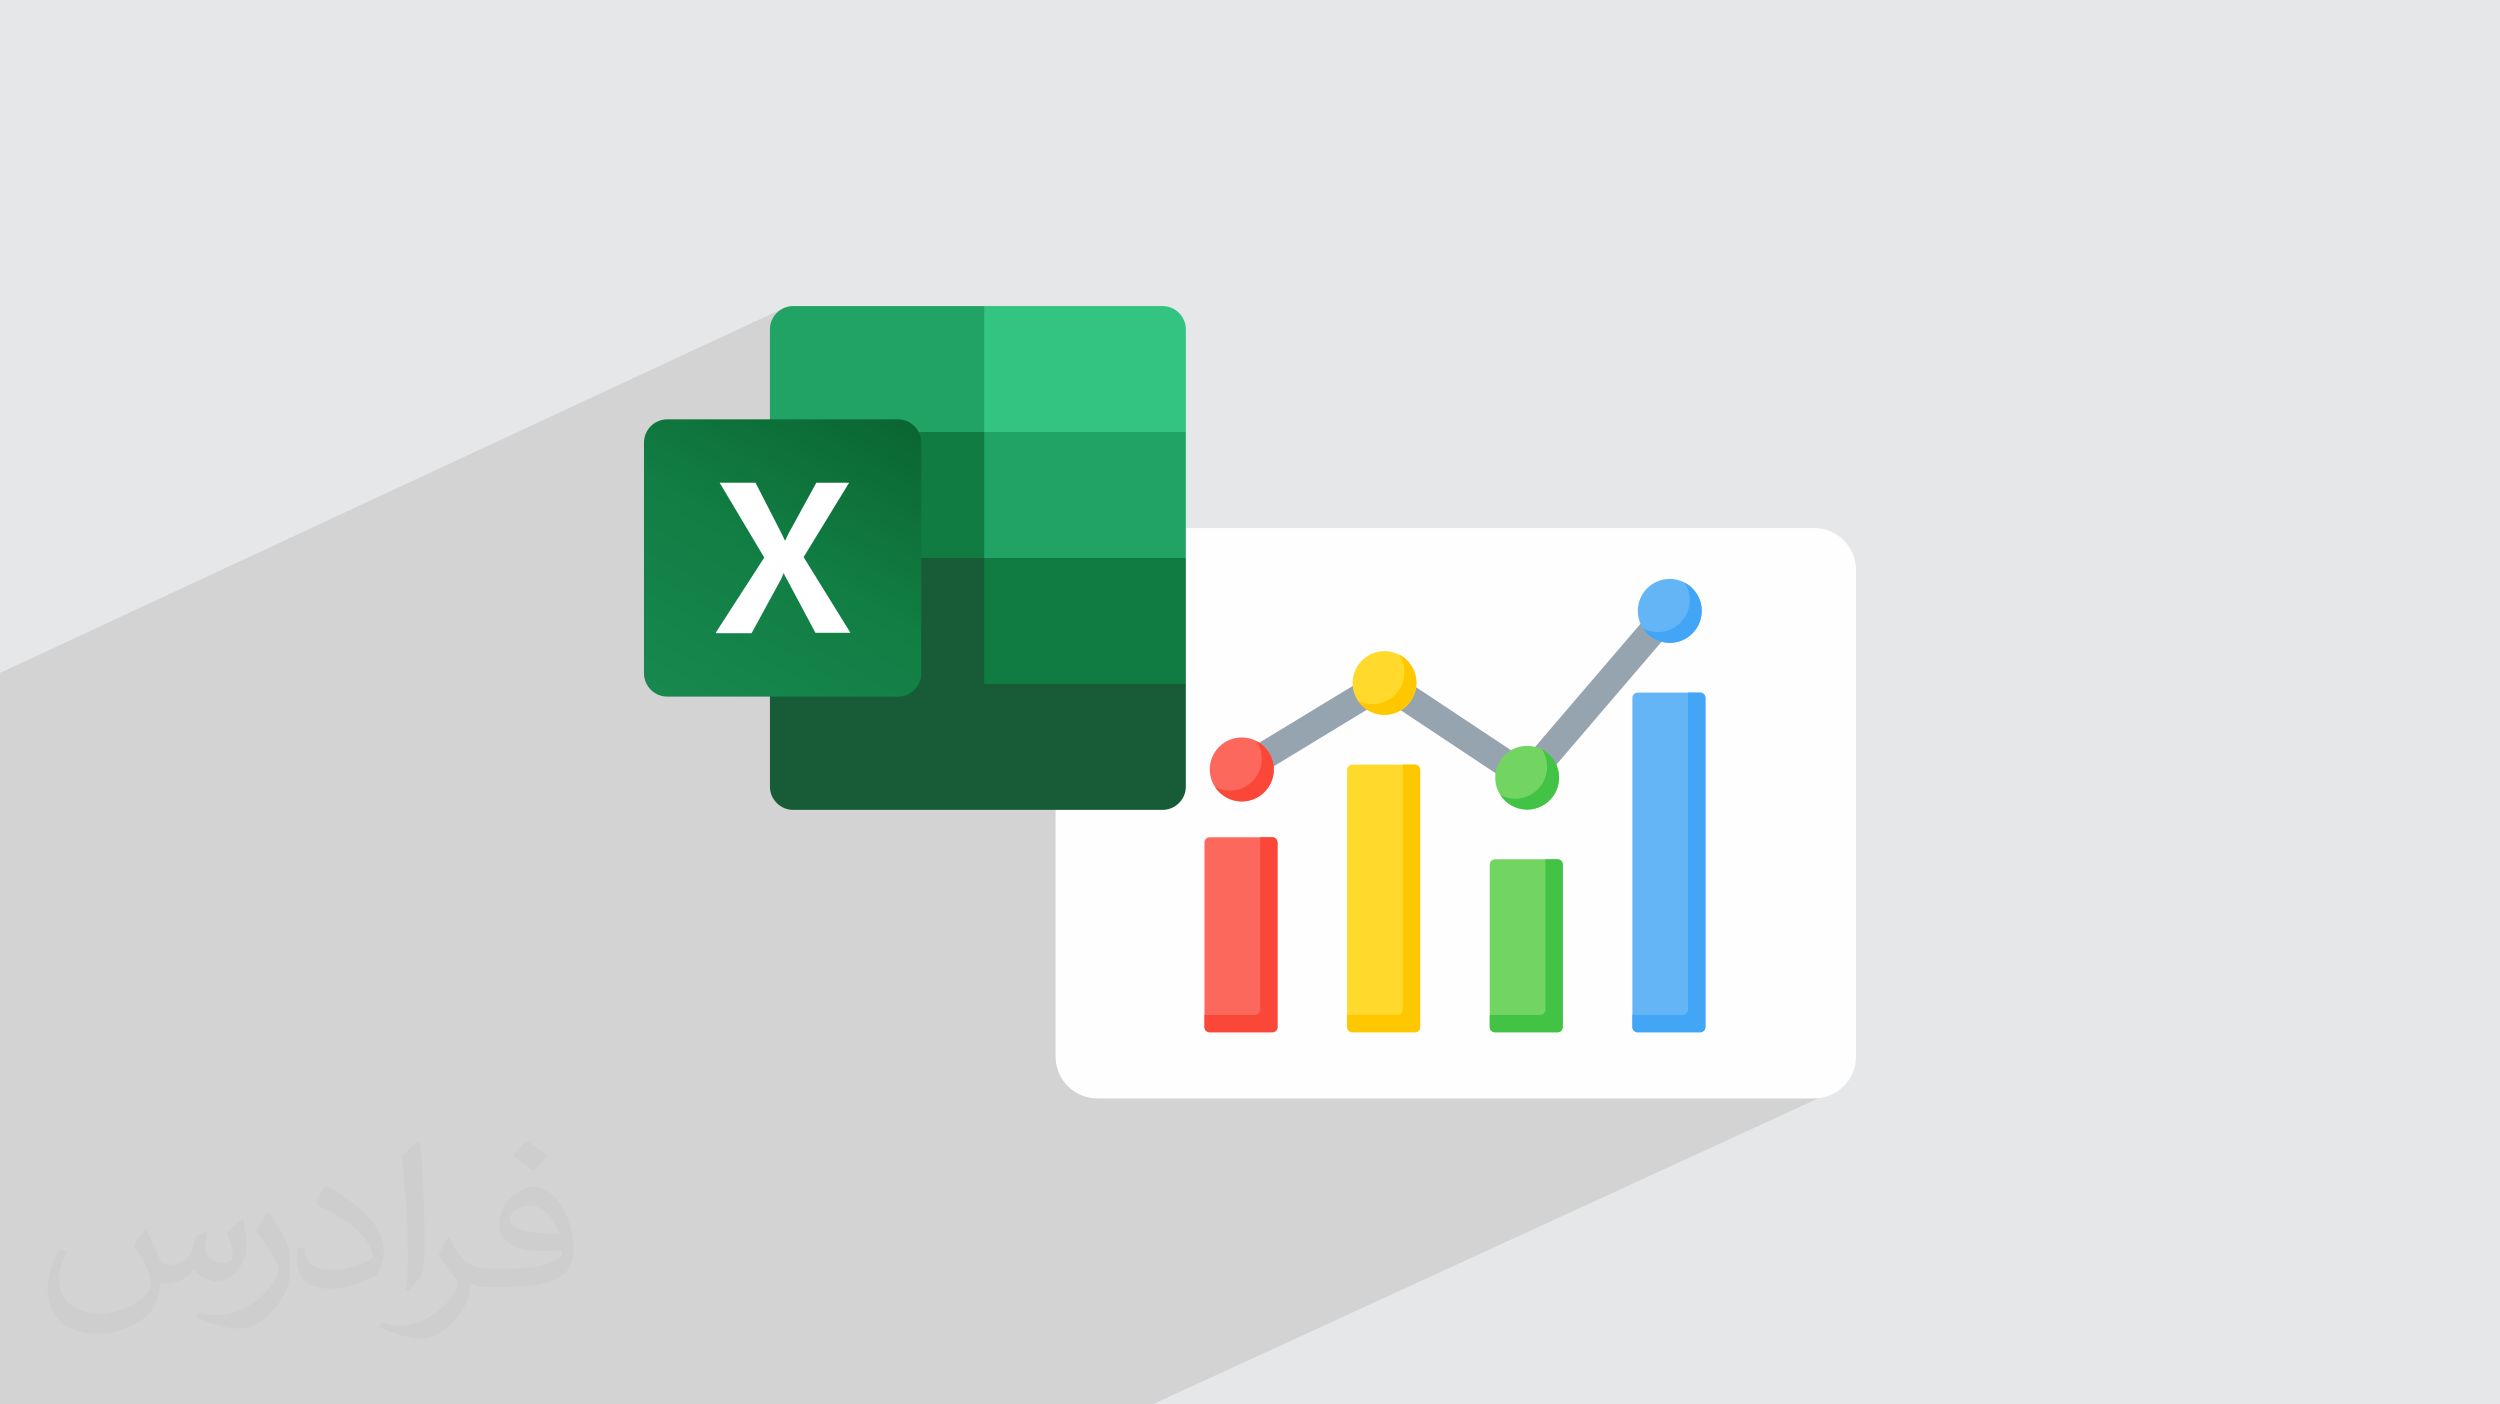 <?xml version="1.0" encoding="UTF-8"?>
<!DOCTYPE svg PUBLIC "-//W3C//DTD SVG 1.0//EN" "http://www.w3.org/TR/2001/REC-SVG-20010904/DTD/svg10.dtd">
<!-- Creator: CorelDRAW -->
<svg xmlns="http://www.w3.org/2000/svg" xml:space="preserve" width="94.192mm" height="52.917mm" version="1.0" style="shape-rendering:geometricPrecision; text-rendering:geometricPrecision; image-rendering:optimizeQuality; fill-rule:evenodd; clip-rule:evenodd"
viewBox="0 0 9404.92 5283.66"
 xmlns:xlink="http://www.w3.org/1999/xlink"
 xmlns:xodm="http://www.corel.com/coreldraw/odm/2003">
 <defs>
  <style type="text/css">
   <![CDATA[
    .fil3 {fill:#FEFEFE}
    .fil15 {fill:#107C41}
    .fil13 {fill:#185C37}
    .fil14 {fill:#21A366}
    .fil18 {fill:#33C481}
    .fil11 {fill:#42A5F5}
    .fil10 {fill:#42C345}
    .fil7 {fill:#64B5F6}
    .fil6 {fill:#72D561}
    .fil4 {fill:#96A4AF}
    .fil12 {fill:#FB4737}
    .fil8 {fill:#FC685B}
    .fil9 {fill:#FFC700}
    .fil5 {fill:#FFDA2D}
    .fil17 {fill:white}
    .fil2 {fill:#373435;fill-opacity:0.031}
    .fil1 {fill:#2B2A29;fill-opacity:0.102}
    .fil0 {fill:#E6E7E8}
    .fil16 {fill:url(#id0)}
   ]]>
  </style>
  <linearGradient id="id0" gradientUnits="userSpaceOnUse" x1="2594.62" y1="2679.92" x2="3273.82" y2="1499.17">
   <stop offset="0" style="stop-opacity:1; stop-color:#18884F"/>
   <stop offset="0.502" style="stop-opacity:1; stop-color:#117E43"/>
   <stop offset="1" style="stop-opacity:1; stop-color:#0B6631"/>
  </linearGradient>
 </defs>
 <g id="Layer_x0020_1">
  <polygon class="fil0" points="-0,0 9404.92,0 9404.92,5283.66 -0,5283.66 "/>
  <polygon class="fil1" points="6140.95,3244.56 6932.31,4089.73 4334.7,5283.66 -0,5283.66 -0,2531.41 2947.41,1159.44 "/>
  <path class="fil2" d="M548.54 4627.69c17.95,27.21 29.6,53.36 40.96,82.43 8.45,16.91 12.93,48.09 52.57,48.09 11.61,0 28.28,-3.42 43.06,-11.61 16.63,-8.73 29.32,-21.94 35.94,-42l15.85 -53.36 38.57 -19.02 2.64 2.64c-5.27,20.09 -6.59,39.36 -6.59,54.43 0,44.63 38.57,61.56 69.22,61.56 17.95,0 34.09,-8.73 34.09,-25.11 0,-21.13 -8.98,-57.06 -20.62,-89.29 17.95,-17.95 35.94,-35.94 56.53,-50.47l3.17 1.6c8.98,38.04 14,75.56 14,100.66 0,24.57 -10.83,51.79 -19.81,69.49 -18.49,34.87 -51.25,62.62 -90.87,62.62 -30.1,0 -63.65,-15.07 -86.66,-43.06l-1.32 0c-21.66,26.96 -55.22,51.25 -108.86,51.25l-16.63 0c-2.64,35.41 -10.29,60.49 -21.94,82.95 -31.95,62.34 -126.81,106.47 -216.1,106.47 -124.17,0 -186.51,-71.59 -186.51,-166.96 0,-58.91 19.27,-113.6 48.88,-152.42l24.29 10.04c-18.49,35.41 -30.91,68.68 -30.91,101.45 0,89.29 72.66,131.83 156.4,131.83 77.68,0 173.83,-49.41 191.28,-106.72 -6.59,-62.62 -30.1,-91.93 -66.04,-148.99 10.83,-19.02 24.83,-38.04 42.28,-58.38l3.17 0 0 0 0 0 -0.02 -0.09zm1432.13 -336.04c26.15,16.39 51.79,35.66 76.87,57.85 -14,19.81 -31.45,37.79 -53.11,53.64 -25.11,-20.34 -50.19,-37.79 -75.84,-56.27 17.42,-19.55 34.62,-38.29 52.04,-55.22l0 0 0 0 0 0 0 0 0 0 0.03 0zm13.47 244.11c-42.28,0 -76.87,27.75 -76.87,48.34 0,44.13 84.53,57.85 185.72,57.31 -12.68,-51.79 -57.06,-105.68 -108.86,-105.68l0.01 0.03zm-94.86 236.19c54.96,0 103.04,-1.6 139.74,-10.83 40.96,-10.29 75.56,-30.91 75.56,-45.17 0,-3.7 0,-8.19 -1.32,-11.89 -22.98,2.11 -49.41,2.11 -72.38,2.11 -74.49,0 -131.55,-16.91 -154.02,-58.66 -5.55,-11.61 -9.51,-24.57 -9.51,-39.36 0,-40.43 17.42,-79.79 48.09,-107 25.61,-22.45 53.89,-36.44 82.67,-36.44 52.04,0 93.51,41.75 122.57,107.54 15.85,35.94 26.68,77.4 26.68,129.72 0,34.87 -9.51,64.19 -31.17,85.85 -40.43,39.11 -114.92,53.89 -229.04,53.89l-51.79 0 0 0 -13.47 0c-28.28,0 -48.62,-5.02 -64.72,-17.42l-2.64 0c0.79,6.59 1.32,12.93 1.32,19.02 0,25.61 -8.45,58.38 -25.61,84.53 -50.72,75.3 -105.68,108.04 -153.24,108.04 -48.09,0 -107,-18.49 -160.11,-42.54l9.51 -18.49c17.17,7.13 40.96,11.89 73.7,11.89 85.85,0 198.66,-82.43 212.66,-163 -3.17,-6.59 -8.98,-15.32 -17.17,-24.57 -25.11,-29.85 -40.96,-54.68 -55.75,-80.83 12.68,-25.11 24.29,-45.17 35.13,-63.4l4.49 -0.53c36.72,74.77 69.99,117.55 144.23,117.55l11.61 0 0 0 53.89 0 0 0 0 0 0 0 0 0 0 0 0.09 0.01zm-371.98 79c6.34,-34.34 6.87,-72.91 6.87,-108.86l0 -53.36c0,-99.6 -12.68,-244.36 -22.98,-338.68 17.95,-19.27 43.06,-42 62.87,-57.31l5.81 1.6c13.47,118.62 16.63,256 16.63,383.06 0,33.3 -1.32,65.79 -4.49,89.55 -1.85,30.1 -19.27,52.83 -56.53,87.7l-8.19 -3.7zm-382.8 -157.19c1.85,46.77 24.83,83.49 105.15,83.49 49.93,0 92.19,-12.93 138.96,-35.13 8.45,-3.7 12.93,-8.73 12.93,-12.93 0,-29.32 -22.45,-68.15 -60.23,-103.55 -36.72,-33.3 -85.34,-62.62 -130.76,-82.18 -15.6,-6.59 -20.62,-13.47 -20.62,-20.09 0,-13.47 17.95,-41.75 32.77,-62.09l5.02 -0.53c52.04,27.21 110.17,67.64 153.24,112.53 39.11,41.47 63.4,83.49 63.4,129.19 0,33.81 -10.29,65.51 -26.96,95.11 -57.06,28.79 -117.83,50.72 -178.06,50.72 -73.17,0 -123.1,-34.34 -123.1,-114.92 0,-8.73 0,-22.19 3.17,-39.64l25.11 0 0 0 0 0 0 0 0 0 0 0 -0.02 0zm-132.37 -132.9l45.45 73.45c16.63,27.21 32.23,56.81 32.23,103.55l0 59.7c0,48.34 -30.91,100.13 -80.83,151.38 -39.11,34.62 -73.7,49.41 -105.68,49.41 -47.55,0 -101.98,-14.79 -164.85,-41.75l7.13 -18.49c19.81,5.27 42.79,9.77 71.06,9.77 90.36,-0.53 182.8,-66.57 225.08,-147.15 5.02,-9.26 6.87,-17.95 6.87,-24.04 0,-9.26 -5.02,-19.55 -8.98,-28.79 -22.98,-43.31 -48.62,-82.95 -76.87,-119.68 14.79,-23.25 29.6,-45.7 45.7,-67.9l3.7 0.53 0 0 0 0 0 0 0 0 0 0 -0.02 0.01z"/>
  <g id="_1834837332048">
   <g>
    <path class="fil3" d="M6825.06 1986.45c86.46,0 157.2,70.74 157.2,157.2l0 1831.41c0,86.46 -70.75,157.2 -157.2,157.2l-2696.8 0c-86.44,0 -157.2,-70.73 -157.2,-157.2l0 -1831.41c0,-86.46 70.74,-157.2 157.2,-157.2l2696.8 0z"/>
    <path class="fil4" d="M4644.83 2850.2l536.6 -325.83c17.76,-10.75 39.39,-9.63 55.64,1.11l0.06 -0.09 498.26 330.78 506.6 -591.93 79.16 67.74 -535.59 625.79c-16.66,20.76 -46.72,25.76 -69.36,10.77l-509.19 -338.04 -508.31 308.64 -53.87 -88.95z"/>
    <circle class="fil5" transform="matrix(0.057 -0.24 0.24 0.057 5208.4 2569.55)" r="486.28"/>
    <circle class="fil6" transform="matrix(0.057 -0.24 0.24 0.057 5745.04 2926.01)" r="486.28"/>
    <path class="fil7" d="M6281.55 2177.93c66.37,0 120.18,53.81 120.18,120.18 0,66.37 -53.81,120.17 -120.18,120.17 -66.37,0 -120.17,-53.8 -120.17,-120.17 0,-66.37 53.8,-120.18 120.17,-120.18z"/>
    <circle class="fil8" transform="matrix(0.175 -0.175 0.175 0.175 4671.49 2894.61)" r="486.28"/>
    <path class="fil9" d="M5263.64 2462.13c38.54,20.01 64.88,60.29 64.88,106.72 0,66.37 -53.8,120.17 -120.18,120.17 -41.87,0 -78.73,-21.42 -100.24,-53.89 16.54,8.59 35.35,13.46 55.29,13.46 66.37,0 120.18,-53.81 120.18,-120.18 0,-24.49 -7.34,-47.28 -19.93,-66.28z"/>
    <path class="fil10" d="M5800.24 2818.37c38.55,20.01 64.88,60.29 64.88,106.72 0,66.37 -53.8,120.18 -120.17,120.18 -41.88,0 -78.74,-21.43 -100.25,-53.9 16.54,8.6 35.36,13.46 55.3,13.46 66.37,0 120.17,-53.81 120.17,-120.18 0,-24.5 -7.34,-47.28 -19.93,-66.28z"/>
    <path class="fil11" d="M6336.84 2191.39c38.54,20.01 64.89,60.29 64.89,106.72 0,66.37 -53.81,120.18 -120.18,120.18 -41.88,0 -78.73,-21.43 -100.25,-53.9 16.54,8.6 35.35,13.46 55.29,13.46 66.37,0 120.18,-53.8 120.18,-120.18 0,-24.5 -7.34,-47.29 -19.93,-66.28l0 0z"/>
    <path class="fil12" d="M4727.05 2787.96c38.54,20.01 64.88,60.29 64.88,106.72 0,66.37 -53.81,120.17 -120.18,120.17 -41.87,0 -78.73,-21.42 -100.25,-53.89 16.55,8.59 35.35,13.45 55.29,13.45 66.37,0 120.17,-53.81 120.17,-120.18 0,-24.49 -7.33,-47.27 -19.91,-66.27z"/>
    <path class="fil7" d="M6160.53 2605.66l235.59 0c10.78,0 19.59,8.81 19.59,19.59l0 1238.62c0,10.78 -8.81,19.58 -19.59,19.58l-235.59 0c-10.78,0 -19.58,-8.8 -19.58,-19.58l0 -1238.62c0,-10.78 8.79,-19.59 19.58,-19.59l0 0z"/>
    <path class="fil11" d="M6350.43 2605.66l45.7 0c10.78,0 19.59,8.81 19.59,19.59l0 1238.62c0,10.78 -8.81,19.58 -19.59,19.58l-235.59 0c-10.78,0 -19.58,-8.8 -19.58,-19.58l0 -45.7 189.89 0c10.78,0 19.59,-8.81 19.59,-19.59l-0.01 -1192.92z"/>
    <path class="fil6" d="M5623.94 3232.64l235.59 0c10.78,0 19.59,8.81 19.59,19.59l0 611.64c0,10.78 -8.81,19.58 -19.59,19.58l-235.59 0c-10.78,0 -19.59,-8.8 -19.59,-19.58l0 -611.64c0,-10.78 8.81,-19.59 19.59,-19.59l0 0z"/>
    <path class="fil10" d="M5813.83 3232.64l45.7 0c10.78,0 19.59,8.81 19.59,19.59l0 611.64c0,10.78 -8.81,19.58 -19.59,19.58l-235.59 0c-10.78,0 -19.59,-8.8 -19.59,-19.58l0 -45.7 189.89 0c10.79,0 19.59,-8.81 19.59,-19.59l0 -565.94z"/>
    <path class="fil5" d="M5087.34 2876.41l235.59 0c10.79,0 19.59,8.8 19.59,19.58l0 967.88c0,10.78 -8.8,19.58 -19.59,19.58l-235.59 0c-10.78,0 -19.59,-8.8 -19.59,-19.58l0 -967.88c0.01,-10.78 8.81,-19.59 19.59,-19.59l0 0.01z"/>
    <path class="fil9" d="M5277.23 2876.41l45.7 0c10.79,0 19.59,8.8 19.59,19.58l0 967.88c0,10.78 -8.8,19.58 -19.59,19.58l-235.59 0c-10.78,0 -19.59,-8.8 -19.59,-19.58l0 -45.7 189.89 0c10.78,0 19.59,-8.81 19.59,-19.59l0 -922.17 0 0z"/>
    <path class="fil8" d="M4550.74 3149.75l235.59 0c10.78,0 19.59,8.81 19.59,19.59l0 694.54c0,10.78 -8.81,19.58 -19.59,19.58l-235.59 0c-10.78,0 -19.58,-8.81 -19.58,-19.59l0 -694.53c0,-10.79 8.79,-19.59 19.58,-19.59l0 0z"/>
    <path class="fil12" d="M4740.63 3149.75l45.7 0c10.78,0 19.59,8.81 19.59,19.59l0 694.54c0,10.78 -8.81,19.58 -19.59,19.58l-235.59 0c-10.78,0 -19.58,-8.81 -19.58,-19.59l0 -45.7 189.89 0c10.78,0 19.58,-8.8 19.58,-19.58l0 -648.84z"/>
   </g>
   <g>
    <path class="fil13" d="M3702.63 2051.35l-806.17 -141.53 0 1049.71c0,47.67 39.5,87.17 87.23,87.17l0 0 1390.21 0c47.69,0 87.19,-39.5 87.19,-87.17l0 0 0 -386.64 -758.48 -521.54 0.04 0 0 0 0 0 0 0 0 0 0.02 0 0 0.02 -0.02 -0.02 -0.01 0z"/>
    <path class="fil14" d="M3702.63 1151.41l-718.97 0c-47.67,0 -87.18,39.5 -87.18,87.19 0,0 0,0 0,0l0 386.65 806.14 473.86 426.11 141.5 332.33 -141.5 0 -473.86 -758.47 -473.85 0 0 0 0.03 0.03 0 -0.03 0 0.03 0 0 -0.02 0.01 0z"/>
    <polygon class="fil15" points="2896.48,1625.21 3702.65,1625.21 3702.65,2099.03 2896.48,2099.03 "/>
    <path class="fil16" d="M2509.87 1577.5l868.67 0c47.67,0 87.15,39.51 87.15,87.16l0 868.71c0,47.67 -39.5,87.18 -87.15,87.18l-868.67 0c-47.69,0 -87.21,-39.49 -87.21,-87.18l0 -868.71c0,-47.67 39.51,-87.16 87.21,-87.16z"/>
    <path class="fil17" d="M2692.48 2380.43l182.65 -283.01 -167.82 -281.31 134.92 0 92.1 179.34c8.28,16.45 14.86,29.61 18.12,37.84l1.65 0c6.55,-13.17 11.52,-26.31 19.73,-39.5l97.07 -177.68 123.38 0 -171.12 279.72 176.07 284.63 -131.62 0 -105.32 -197.44c-4.93,-8.2 -9.85,-16.45 -13.16,-26.3l-1.63 0c-3.29,8.25 -6.56,18.1 -11.5,26.3l-108.6 199.11 -131.59 0 -3.28 -1.64 0 0 -0.03 0.08 0 -0.08 -0.04 -0.03 0 -0.02z"/>
    <path class="fil18" d="M4373.93 1151.41l-671.23 0 0 473.87 758.46 0 0 -386.64c0,-47.67 -39.49,-87.16 -87.18,-87.16l0 0 0 0 0 -0.05 -0.05 0 -0.01 0 0 -0.02 0.01 0z"/>
    <polygon class="fil15" points="3702.63,2099.06 4461.12,2099.06 4461.12,2572.88 3702.63,2572.88 "/>
   </g>
  </g>
 </g>
</svg>
